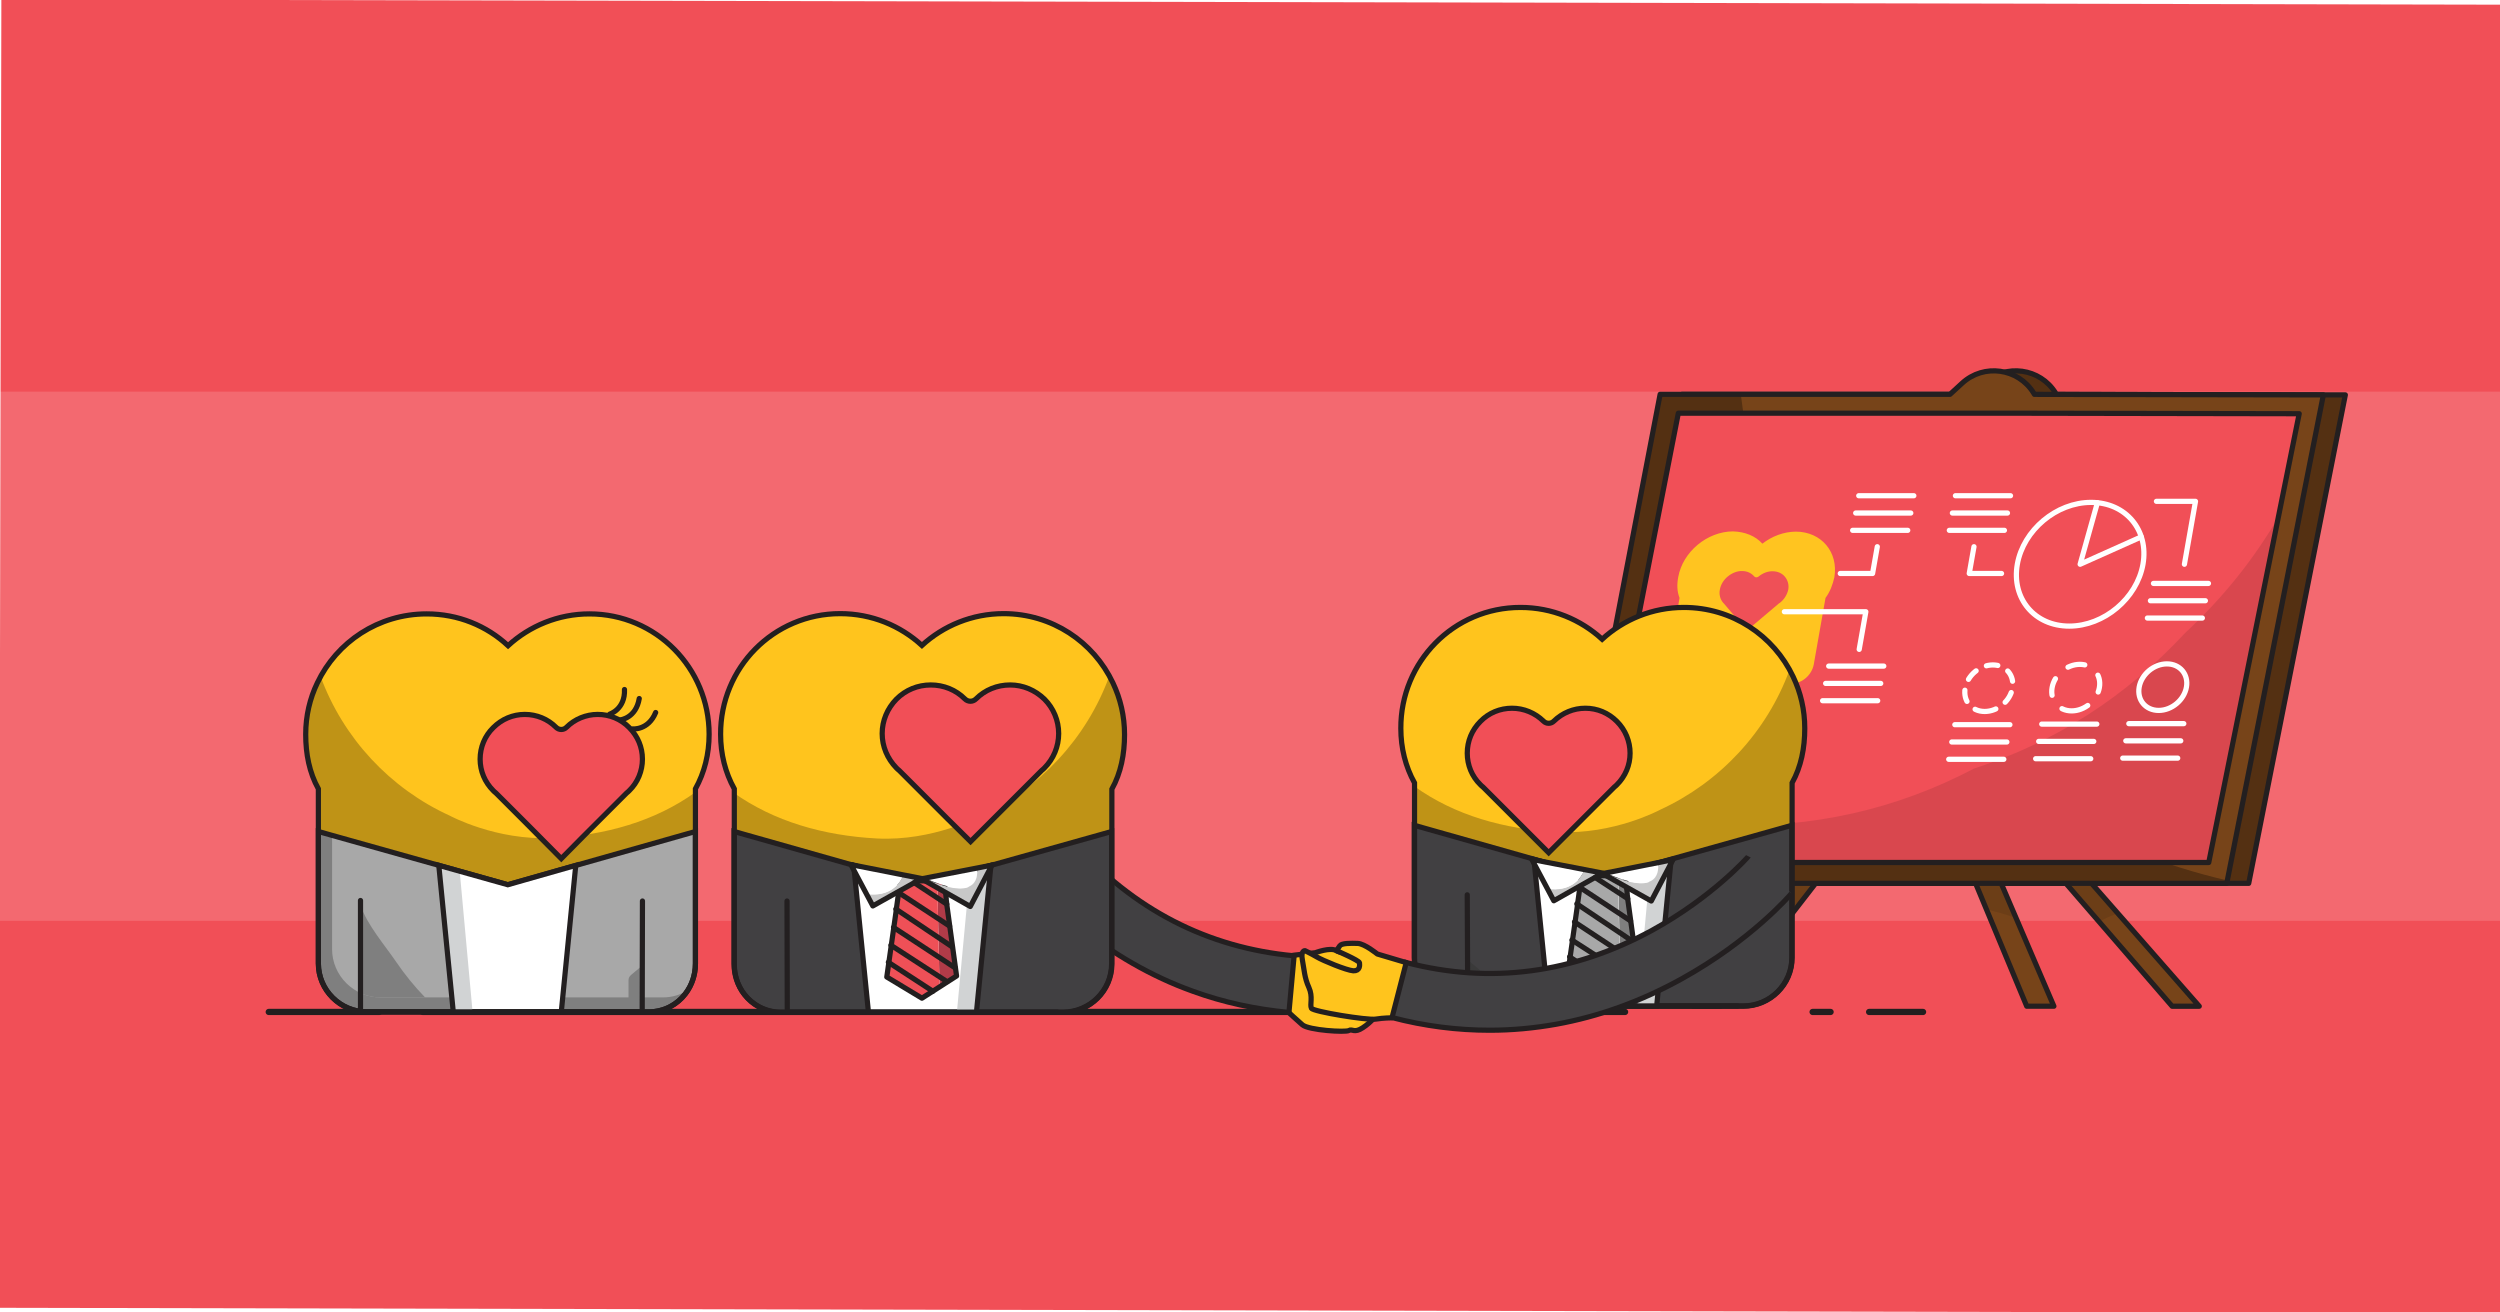 <?xml version="1.0" encoding="UTF-8"?> <svg xmlns="http://www.w3.org/2000/svg" width="1200" height="630" viewBox="0 0 1200 630" fill="none"><rect x="0" y="0" width="1200" height="630" fill="#333333" stroke="none"/><g clip-path="url(#clip0_601_1521)"><rect width="1200" height="630" fill="white"></rect><path d="M1204.65 2.258L0.657 -0.257L-0.655 627.742L1203.34 630.257L1204.65 2.258Z" fill="#F14F57"></path><rect opacity="0.15" y="188" width="1200" height="254" fill="white"></rect><path d="M762.341 423.993L807.404 189.272H946.554L952.384 183.919C962.76 174.385 979.26 176.659 986.685 188.649L987.07 189.29L1125.76 189.547L1079.38 424.011H762.341V423.993Z" fill="#774419"></path><path opacity="0.3" d="M762.341 423.993L807.404 189.272H946.554L952.384 183.919C962.76 174.385 979.26 176.659 986.685 188.649L987.07 189.29L1125.76 189.547L1079.38 424.011H762.341V423.993Z" fill="black"></path><path d="M762.341 423.993L807.404 189.272H946.554L952.384 183.919C962.76 174.385 979.26 176.659 986.685 188.649L987.07 189.29L1125.76 189.547L1079.38 424.011H762.341V423.993Z" stroke="#231F20" stroke-width="2.5" stroke-miterlimit="10" stroke-linecap="round" stroke-linejoin="round"></path><path d="M812.743 482.989H825.76L873.555 421.334H861.308L812.743 482.989Z" fill="#774419"></path><path d="M1001.24 420.932H988.976L1042.62 482.99H1055.64L1001.24 420.932Z" fill="#774419"></path><path d="M947.092 421.133L972.832 482.989H985.867L959.338 421.133H947.092Z" fill="#774419"></path><g opacity="0.3"><path opacity="0.3" d="M852.21 440.016C854.337 440.016 856.537 440.218 858.7 440.511L873.55 421.335H861.303L846.362 440.31C848.25 440.053 850.212 439.943 852.21 440.016Z" fill="black"></path><path opacity="0.3" d="M1015.26 438.935C1015.67 438.715 1016.09 438.531 1016.49 438.348L1001.24 420.932H988.99L1007.69 442.565C1010.02 441.043 1012.55 439.833 1015.26 438.935Z" fill="black"></path><path opacity="0.3" d="M957.608 437.578C961.018 438.311 964.262 439.649 967.636 440.493L959.331 421.133H947.084L953.501 436.569C954.876 436.826 956.233 437.156 957.608 437.578Z" fill="black"></path></g><path d="M812.743 482.989H825.76L873.555 421.334H861.308L812.743 482.989Z" stroke="#231F20" stroke-width="2.5" stroke-miterlimit="10" stroke-linecap="round" stroke-linejoin="round"></path><path d="M1001.24 420.932H988.976L1042.62 482.99H1055.64L1001.24 420.932Z" stroke="#231F20" stroke-width="2.5" stroke-miterlimit="10" stroke-linecap="round" stroke-linejoin="round"></path><path d="M947.092 421.133L972.832 482.989H985.867L959.338 421.133H947.092Z" stroke="#231F20" stroke-width="2.5" stroke-miterlimit="10" stroke-linecap="round" stroke-linejoin="round"></path><path d="M751.801 423.993L796.864 189.272H936.014L941.844 183.919C952.22 174.385 968.72 176.659 976.145 188.649L976.53 189.29L1115.22 189.547L1068.84 424.011H751.801V423.993Z" fill="#774419"></path><path opacity="0.3" d="M981.755 387.803C960.507 371.376 939.24 354.95 917.992 338.541C878.942 299.235 851.937 252.888 836.959 199.502C836.501 196.092 836.042 192.682 835.584 189.272H796.864L751.801 423.993H1068.84L1069.11 422.636C1038.75 415.578 1009.62 403.973 981.755 387.803Z" fill="black"></path><path d="M763.387 414.001L805.591 198.347H935.848H973.78L1103.62 198.585L1060.2 414.001H763.387Z" fill="#F14F57"></path><path opacity="0.1" d="M1048.91 303.763C1020.36 334.49 986.577 356.196 947.508 368.92C909.962 388.646 869.5 397.684 826.106 396.053C806.251 395.998 786.872 394.201 767.952 390.681L763.387 414.019H1060.2L1093.64 248.122C1081.82 268.472 1066.93 287.025 1048.91 303.763Z" fill="black"></path><path d="M763.387 414.001L805.591 198.347H935.848H973.78L1103.62 198.585L1060.2 414.001H763.387Z" stroke="#231F20" stroke-width="2.5" stroke-miterlimit="10" stroke-linecap="round" stroke-linejoin="round"></path><path d="M751.801 423.993L796.864 189.272H936.014L941.844 183.919C952.22 174.385 968.72 176.659 976.145 188.649L976.53 189.29L1115.22 189.547L1068.84 424.011H751.801V423.993Z" stroke="#231F20" stroke-width="2.5" stroke-miterlimit="10" stroke-linecap="round" stroke-linejoin="round"></path><path d="M796.879 347.852H823.33" stroke="white" stroke-width="2.5" stroke-miterlimit="10" stroke-linecap="round" stroke-linejoin="round"></path><path d="M795.416 356.159H821.866" stroke="white" stroke-width="2.5" stroke-miterlimit="10" stroke-linecap="round" stroke-linejoin="round"></path><path d="M793.957 364.466H820.407" stroke="white" stroke-width="2.5" stroke-miterlimit="10" stroke-linecap="round" stroke-linejoin="round"></path><path d="M837.747 347.851H864.141" stroke="white" stroke-width="2.5" stroke-miterlimit="10" stroke-linecap="round" stroke-linejoin="round"></path><path d="M836.283 356.159H862.677" stroke="white" stroke-width="2.5" stroke-miterlimit="10" stroke-linecap="round" stroke-linejoin="round"></path><path d="M834.824 364.467H861.217" stroke="white" stroke-width="2.5" stroke-miterlimit="10" stroke-linecap="round" stroke-linejoin="round"></path><path d="M938.313 347.851H964.764" stroke="white" stroke-width="2.5" stroke-miterlimit="10" stroke-linecap="round" stroke-linejoin="round"></path><path d="M936.85 356.158H963.3" stroke="white" stroke-width="2.5" stroke-miterlimit="10" stroke-linecap="round" stroke-linejoin="round"></path><path d="M935.387 364.465H961.837" stroke="white" stroke-width="2.5" stroke-miterlimit="10" stroke-linecap="round" stroke-linejoin="round"></path><path d="M952.65 341.508C958.916 341.508 964.876 336.507 965.964 330.338C967.052 324.169 962.855 319.168 956.59 319.168C950.324 319.168 944.364 324.169 943.276 330.338C942.188 336.507 946.385 341.508 952.65 341.508Z" stroke="white" stroke-width="2.5" stroke-miterlimit="10" stroke-linecap="round" stroke-linejoin="round" stroke-dasharray="5.53 5.53"></path><path d="M980.033 347.57H1006.48" stroke="white" stroke-width="2.5" stroke-miterlimit="10" stroke-linecap="round" stroke-linejoin="round"></path><path d="M978.569 355.878H1005.02" stroke="white" stroke-width="2.5" stroke-miterlimit="10" stroke-linecap="round" stroke-linejoin="round"></path><path d="M977.11 364.185H1003.56" stroke="white" stroke-width="2.5" stroke-miterlimit="10" stroke-linecap="round" stroke-linejoin="round"></path><path d="M994.382 341.227C1000.65 341.227 1006.61 336.226 1007.7 330.057C1008.78 323.888 1004.59 318.887 998.321 318.887C992.056 318.887 986.095 323.888 985.007 330.057C983.919 336.226 988.116 341.227 994.382 341.227Z" stroke="white" stroke-width="2.5" stroke-miterlimit="10" stroke-linecap="round" stroke-linejoin="round" stroke-dasharray="8.29 8.29"></path><path d="M1021.83 347.346H1048.23" stroke="white" stroke-width="2.5" stroke-miterlimit="10" stroke-linecap="round" stroke-linejoin="round"></path><path d="M1020.38 355.597H1046.77" stroke="white" stroke-width="2.5" stroke-miterlimit="10" stroke-linecap="round" stroke-linejoin="round"></path><path d="M1018.91 363.905H1045.31" stroke="white" stroke-width="2.5" stroke-miterlimit="10" stroke-linecap="round" stroke-linejoin="round"></path><path d="M1036.17 341.003C1042.44 341.003 1048.4 336.002 1049.49 329.833C1050.57 323.664 1046.38 318.663 1040.11 318.663C1033.85 318.663 1027.89 323.664 1026.8 329.833C1025.71 336.002 1029.91 341.003 1036.17 341.003Z" stroke="white" stroke-width="2.5" stroke-miterlimit="10" stroke-linecap="round" stroke-linejoin="round"></path><path d="M860.236 282.74C859.733 285.266 858.262 287.792 855.94 289.644C855.749 289.756 855.539 289.981 855.234 290.093C855.234 290.093 855.234 290.093 855.043 290.205L837.851 304.294L826.096 289.813C826.096 289.813 826.096 289.813 826.012 289.644C825.814 289.476 825.729 289.307 825.635 289.195C824.195 287.343 823.5 284.817 824.022 282.179C824.525 279.653 825.996 277.127 828.318 275.275C830.506 273.535 833.269 272.412 835.938 272.468C838.494 272.524 840.767 273.535 842.416 275.499C843.048 276.117 843.846 276.117 844.686 275.555C846.874 273.815 849.617 272.805 852.116 272.861C854.671 272.917 857.058 273.928 858.593 275.892C860.063 277.576 860.644 280.102 860.236 282.74Z" fill="#EF5057"></path><path d="M862.015 255.18C856.133 255.236 850.503 257.425 845.946 260.961C842.609 257.256 837.606 255.236 831.822 255.067C819.384 255.124 807.733 264.946 805.568 276.902C804.878 280.495 804.958 283.918 806.181 287.006L800.549 318.944C799.651 323.715 802.765 328.037 807.906 327.981L860.17 328.037C865.006 328.093 869.662 323.996 870.61 318.944L876.241 287.006C878.486 283.975 879.717 280.551 880.501 277.071C882.495 265.115 874.375 255.236 862.015 255.18ZM854.535 289.195C854.401 289.307 854.191 289.532 853.953 289.588C853.953 289.588 853.953 289.588 853.819 289.7L838.478 302.666L827.576 289.812C827.576 289.812 827.576 289.812 827.482 289.7C827.284 289.532 827.19 289.419 827.095 289.307C825.729 287.679 825.052 285.378 825.525 283.02C825.93 280.719 827.248 278.418 829.312 276.734C831.253 275.106 833.778 274.04 836.162 274.096C838.499 274.096 840.517 274.938 842.082 276.734C842.667 277.295 843.418 277.239 844.134 276.734C846.074 275.106 848.523 274.152 850.85 274.208C853.187 274.208 855.366 275.106 856.769 276.846C858.136 278.474 858.813 280.775 858.34 283.133C857.82 285.434 856.388 287.735 854.535 289.195Z" fill="#FFC420"></path><path d="M856.496 293.628H895.602L892.415 311.702" stroke="white" stroke-width="2.5" stroke-miterlimit="10" stroke-linecap="round" stroke-linejoin="round"></path><path d="M877.77 319.729H904.22" stroke="white" stroke-width="2.5" stroke-miterlimit="10" stroke-linecap="round" stroke-linejoin="round"></path><path d="M876.306 328.036H902.756" stroke="white" stroke-width="2.5" stroke-miterlimit="10" stroke-linecap="round" stroke-linejoin="round"></path><path d="M874.846 336.344H901.297" stroke="white" stroke-width="2.5" stroke-miterlimit="10" stroke-linecap="round" stroke-linejoin="round"></path><path d="M892.192 237.948H918.643" stroke="white" stroke-width="2.5" stroke-miterlimit="10" stroke-linecap="round" stroke-linejoin="round"></path><path d="M890.729 246.255H917.18" stroke="white" stroke-width="2.5" stroke-miterlimit="10" stroke-linecap="round" stroke-linejoin="round"></path><path d="M889.27 254.563H915.72" stroke="white" stroke-width="2.5" stroke-miterlimit="10" stroke-linecap="round" stroke-linejoin="round"></path><path d="M1033.66 280.046H1060.06" stroke="white" stroke-width="2.5" stroke-miterlimit="10" stroke-linecap="round" stroke-linejoin="round"></path><path d="M1032.2 288.353H1058.59" stroke="white" stroke-width="2.5" stroke-miterlimit="10" stroke-linecap="round" stroke-linejoin="round"></path><path d="M1030.74 296.66H1057.13" stroke="white" stroke-width="2.5" stroke-miterlimit="10" stroke-linecap="round" stroke-linejoin="round"></path><path d="M883.329 275.274H898.834L901.101 262.42" stroke="white" stroke-width="2.5" stroke-miterlimit="10" stroke-linecap="round" stroke-linejoin="round"></path><path d="M965.051 237.948H938.6" stroke="white" stroke-width="2.5" stroke-miterlimit="10" stroke-linecap="round" stroke-linejoin="round"></path><path d="M963.587 246.255H937.136" stroke="white" stroke-width="2.5" stroke-miterlimit="10" stroke-linecap="round" stroke-linejoin="round"></path><path d="M962.124 254.563H935.673" stroke="white" stroke-width="2.5" stroke-miterlimit="10" stroke-linecap="round" stroke-linejoin="round"></path><path d="M960.744 275.274H945.239L947.505 262.42" stroke="white" stroke-width="2.5" stroke-miterlimit="10" stroke-linecap="round" stroke-linejoin="round"></path><path d="M993.236 300.533C1009.89 300.533 1025.74 287.239 1028.63 270.84C1031.52 254.441 1020.36 241.147 1003.71 241.147C987.052 241.147 971.207 254.441 968.315 270.84C965.424 287.239 976.581 300.533 993.236 300.533Z" stroke="white" stroke-width="2.5" stroke-miterlimit="10" stroke-linecap="round" stroke-linejoin="round"></path><path d="M1006.75 241.315L998.464 270.84L1027.8 257.705" stroke="white" stroke-width="2.5" stroke-miterlimit="10" stroke-linecap="round" stroke-linejoin="round"></path><path d="M1035.09 240.642H1053.84L1048.52 270.84" stroke="white" stroke-width="2.5" stroke-miterlimit="10" stroke-linecap="round" stroke-linejoin="round"></path><path d="M878.682 485.737H870.051" stroke="#221F1F" stroke-width="3" stroke-linecap="round" stroke-linejoin="round"></path><path d="M182.021 485.737H129" stroke="#221F1F" stroke-width="3" stroke-linecap="round" stroke-linejoin="round"></path><path d="M923.071 485.737H897.177" stroke="#221F1F" stroke-width="3" stroke-linecap="round" stroke-linejoin="round"></path><path d="M780.04 485.737H731.951" stroke="#221F1F" stroke-width="3" stroke-linecap="round" stroke-linejoin="round"></path><path d="M717.155 485.737H202.982" stroke="#221F1F" stroke-width="3" stroke-linecap="round" stroke-linejoin="round"></path><path d="M620.688 458.543L631.357 457.303C631.357 457.303 638.551 454.574 641.405 456.31C644.258 458.047 654.057 458.171 654.182 459.66C654.182 461.148 653.189 468.219 653.189 468.219C653.189 468.219 640.412 469.584 639.668 470.452C638.924 471.32 637.187 473.677 640.164 475.29C643.141 476.902 655.174 478.887 658.399 478.887C661.5 479.011 664.974 479.383 664.974 479.383C664.974 479.383 666.834 480.376 663.733 483.849C660.632 487.322 658.399 490.548 654.182 493.277C649.964 496.13 649.096 493.649 647.483 494.641C645.87 495.634 628.131 494.517 625.154 491.912C622.177 489.307 618.828 486.206 618.828 486.206" fill="#FFC41D"></path><path d="M620.688 458.543L631.357 457.303C631.357 457.303 638.551 454.574 641.405 456.31C644.258 458.047 654.057 458.171 654.182 459.66C654.182 461.148 653.189 468.219 653.189 468.219C653.189 468.219 640.412 469.584 639.668 470.452C638.924 471.32 637.187 473.677 640.164 475.29C643.141 476.902 655.174 478.887 658.399 478.887C661.5 479.011 664.974 479.383 664.974 479.383C664.974 479.383 666.834 480.376 663.733 483.849C660.632 487.322 658.399 490.548 654.182 493.277C649.964 496.13 649.096 493.649 647.483 494.641C645.87 495.634 628.131 494.517 625.154 491.912C622.177 489.307 618.828 486.206 618.828 486.206" stroke="#231F20" stroke-width="2.5" stroke-miterlimit="10" stroke-linecap="round" stroke-linejoin="round"></path><path d="M674.884 462.017L661.115 457.923C661.115 457.923 655.037 452.962 651.687 452.837C648.338 452.713 643.996 452.713 643.128 453.954C642.26 455.194 641.515 456.311 641.515 456.311C641.515 456.311 652.432 461.025 652.556 462.141C652.68 463.258 652.928 466.111 649.578 465.987C646.229 465.739 634.941 461.025 632.212 459.412C629.483 457.799 626.381 456.311 626.381 456.311C626.381 456.311 624.273 456.187 625.141 460.777C626.009 465.366 626.133 469.336 628.242 473.926C630.351 478.516 628.614 482.237 629.483 483.974C630.351 485.586 656.277 489.804 660.247 489.184C664.216 488.563 668.062 488.563 668.062 488.563" fill="#FFC41D"></path><path d="M674.884 462.017L661.115 457.923C661.115 457.923 655.037 452.962 651.687 452.837C648.338 452.713 643.996 452.713 643.128 453.954C642.26 455.194 641.515 456.311 641.515 456.311C641.515 456.311 652.432 461.025 652.556 462.141C652.68 463.258 652.928 466.111 649.578 465.987C646.229 465.739 634.941 461.025 632.212 459.412C629.483 457.799 626.381 456.311 626.381 456.311C626.381 456.311 624.273 456.187 625.141 460.777C626.009 465.366 626.133 469.336 628.242 473.926C630.351 478.516 628.614 482.237 629.483 483.974C630.351 485.586 656.277 489.804 660.247 489.184C664.216 488.563 668.062 488.563 668.062 488.563" stroke="#231F20" stroke-width="2.5" stroke-miterlimit="10" stroke-linecap="round" stroke-linejoin="round"></path><path d="M572.423 475.912C562.375 472.315 552.823 467.849 543.52 462.515C525.285 452.095 508.662 438.326 494.024 421.579C469.215 393.296 458.671 366.254 458.174 365.137L470.951 360.299L483.728 355.337C483.852 355.585 493.28 379.651 515.237 404.336C544.016 436.713 579.618 455.072 621.174 458.918L618.693 486.084C602.567 484.472 587.185 481.122 572.423 475.912Z" fill="#414042"></path><path d="M483.728 355.214C483.852 355.462 493.28 379.527 515.237 404.213C544.016 436.59 579.618 454.949 621.174 458.794L618.693 485.961C602.691 484.472 587.185 481.123 572.547 475.789C562.499 472.192 552.947 467.726 543.644 462.392C525.409 451.972 508.786 438.202 494.148 421.456C469.339 393.173 458.795 366.13 458.298 365.014" stroke="#231F20" stroke-width="2.5" stroke-miterlimit="10"></path><path d="M403.325 294.547C418.458 294.547 432.228 300.378 442.524 309.805C452.82 300.378 466.589 294.547 481.723 294.547C503.556 294.547 522.783 306.704 532.583 324.567C533.203 325.559 533.699 326.676 534.196 327.668C537.793 335.235 539.778 343.546 539.778 352.478C539.778 361.906 538.041 370.837 533.699 378.652V462.633C533.699 475.41 523.155 485.83 510.378 485.83H374.793C362.016 485.83 352.465 475.41 352.465 462.633V378.652C348.123 370.837 345.89 361.906 345.89 352.478C345.766 320.473 371.32 294.547 403.325 294.547Z" fill="#BF9316"></path><path d="M345.395 352.479C345.395 361.906 347.628 370.838 351.969 378.777V380.39C371.445 394.283 395.262 401.106 420.94 402.47C447.983 403.835 470.188 391.802 470.188 391.802C498.967 378.653 521.544 354.464 532.46 324.568C522.536 306.581 503.433 294.424 481.476 294.424C466.342 294.424 452.573 300.254 442.277 309.682C431.981 300.13 418.211 294.424 403.077 294.424C370.949 294.424 345.395 320.35 345.395 352.479Z" fill="#FFC41D"></path><path d="M352.341 399.12V462.633C352.341 467.347 353.582 471.689 355.939 475.286C356.311 475.906 356.807 476.527 357.179 477.147C361.273 482.357 367.475 485.83 374.67 485.83H510.255C523.032 485.83 533.576 475.41 533.576 462.633V399.12L527.001 400.981L442.524 424.674L352.341 399.12Z" fill="#414042"></path><path d="M352.344 399.12V462.633C352.344 467.347 353.585 471.689 355.942 475.286C359.415 477.643 363.633 478.884 368.099 478.884H503.684C516.461 478.884 527.005 468.464 527.005 455.687V400.981L442.528 424.674L352.344 399.12Z" fill="#414042"></path><path d="M352.341 399.12V462.633C352.341 468.091 354.078 473.177 357.179 477.147C361.273 482.357 367.475 485.83 374.67 485.83H510.255C523.032 485.83 533.576 475.41 533.576 462.633V399.12L527.001 400.981L442.524 424.674L352.341 399.12Z" stroke="#231F20" stroke-width="2.5" stroke-miterlimit="10"></path><path d="M409.779 415.372L416.85 485.832H468.702L475.649 415.372L442.528 424.676L409.779 415.372Z" fill="white"></path><path d="M377.766 432.493L377.891 485.834H507.521" stroke="#231F20" stroke-width="2.5" stroke-miterlimit="10" stroke-linecap="round" stroke-linejoin="round"></path><path d="M403.325 294.547C418.458 294.547 432.228 300.378 442.524 309.805C452.82 300.378 466.589 294.547 481.723 294.547C504.92 294.547 524.892 308.069 534.196 327.792C537.793 335.359 539.778 343.67 539.778 352.602C539.778 362.03 538.041 370.961 533.699 378.776V462.757C533.699 475.534 523.155 485.954 510.378 485.954H374.793C362.016 485.954 352.465 475.534 352.465 462.757V378.652C348.123 370.837 345.89 361.906 345.89 352.478C345.766 320.473 371.32 294.547 403.325 294.547Z" stroke="#231F20" stroke-width="2.5" stroke-miterlimit="10"></path><path d="M465.601 418.474L459.399 484.84L468.702 485.832L475.649 415.372L465.601 418.474Z" fill="#D1D3D4"></path><path d="M409.779 415.372L416.85 485.832H468.702L475.649 415.372L442.528 424.676L409.779 415.372Z" stroke="#231F20" stroke-width="2.5" stroke-miterlimit="10"></path><path d="M465.867 403.955L482.365 387.457L499.732 370.09C499.856 369.966 499.856 369.966 499.98 369.842C500.476 369.47 500.973 368.974 501.345 368.602C505.687 364.26 508.167 358.306 508.167 352.103C508.167 345.901 505.687 339.946 501.345 335.605C496.879 331.263 491.049 328.782 484.846 328.782C478.644 328.782 472.814 331.139 468.472 335.481C466.983 336.969 464.626 336.969 463.138 335.481C458.796 331.139 452.966 328.782 446.763 328.782C440.561 328.782 434.731 331.139 430.265 335.605C425.923 340.071 423.442 345.901 423.442 352.103C423.442 358.306 425.923 364.136 430.265 368.602C430.637 368.974 431.133 369.47 431.63 369.842C431.754 369.966 431.754 369.966 431.878 370.09L454.703 392.915L465.867 403.955Z" fill="#F14F57"></path><path d="M465.867 403.955L482.365 387.457L499.732 370.09C499.856 369.966 499.856 369.966 499.98 369.842C500.476 369.47 500.973 368.974 501.345 368.602C505.687 364.26 508.167 358.306 508.167 352.103C508.167 345.901 505.687 339.946 501.345 335.605C496.879 331.263 491.049 328.782 484.846 328.782C478.644 328.782 472.814 331.139 468.472 335.481C466.983 336.969 464.626 336.969 463.138 335.481C458.796 331.139 452.966 328.782 446.763 328.782C440.561 328.782 434.731 331.139 430.265 335.605C425.923 340.071 423.442 345.901 423.442 352.103C423.442 358.306 425.923 364.136 430.265 368.602C430.637 368.974 431.133 369.47 431.63 369.842C431.754 369.966 431.754 369.966 431.878 370.09L454.703 392.915L465.867 403.955Z" stroke="#231F20" stroke-width="2.5" stroke-miterlimit="10"></path><path d="M449.609 422.813C449.609 423.185 449.609 423.557 449.733 423.805V423.93C449.733 424.55 449.857 425.17 449.857 425.79C449.857 425.79 449.857 425.79 449.857 425.914C449.981 426.907 449.981 427.899 450.105 428.891C450.105 429.016 450.105 429.016 450.105 429.14V429.264C450.105 429.512 450.105 429.76 450.105 430.132C450.105 430.256 450.105 430.38 450.105 430.628C450.105 430.752 450.105 430.752 450.105 430.876C450.105 431 450.105 431 450.105 431.124C450.105 431.372 450.105 431.496 450.105 431.745C450.105 431.993 450.105 432.365 450.105 432.613C450.105 432.985 450.105 433.357 450.105 433.729C450.105 435.218 450.973 472.06 450.973 473.673L458.912 467.967L454.695 436.831L454.447 435.094L454.323 433.977L454.074 431.869V431.621V431.497L453.95 430.256V430.132L453.702 428.395V428.147L453.33 425.17L453.082 423.557L452.958 423.061V422.937H449.609V422.813Z" fill="#B13B48"></path><path d="M429.023 444.528L429.767 438.325L430.015 436.341L430.635 431.875L431.007 429.022L431.131 428.029L431.504 425.548L431.752 423.44V423.067H446.886H449.615C449.615 423.44 449.615 423.812 449.739 424.06V424.184C449.739 424.804 449.863 425.424 449.863 426.045C449.863 426.045 449.863 426.045 449.863 426.169C449.987 427.161 449.987 428.153 450.111 429.146C450.111 429.27 450.111 429.27 450.111 429.394V429.518C450.111 429.766 450.111 430.014 450.111 430.386C450.111 430.51 450.111 430.634 450.111 430.882C450.111 431.007 450.111 431.006 450.111 431.131C450.111 431.255 450.111 431.255 450.111 431.379C450.111 431.627 450.111 431.751 450.111 431.999C450.111 432.247 450.111 432.619 450.111 432.867C450.111 433.239 450.111 433.612 450.111 433.984C450.111 435.472 450.979 472.315 450.979 473.927L442.42 479.385L425.301 469.213" fill="#EF5057"></path><path d="M442.528 479.131L459.151 468.463L454.809 436.707L454.561 434.97L454.437 433.853L454.189 431.745V431.497V431.372L454.065 430.132V430.008L453.817 428.271V428.023L453.445 425.046L453.196 423.433L453.072 422.937V422.813H447.118H431.984V423.185V423.309L431.736 425.542L431.364 428.023V428.395L431.24 429.016L430.868 431.869L430.248 436.334L429.999 438.319L425.658 468.959L442.528 479.131Z" stroke="#221F1F" stroke-width="2.5" stroke-miterlimit="10" stroke-linecap="round" stroke-linejoin="round"></path><path d="M415.745 429.144L418.846 434.974L442.292 421.825L433.608 420.213C431.747 424.306 427.158 430.757 415.745 429.144Z" fill="#C8C8C8"></path><path d="M408.429 415.003L411.406 420.585L415.872 429.02C427.284 430.633 431.998 424.183 433.735 419.965L424.803 418.228L408.429 415.003Z" fill="white"></path><path d="M408.418 415.003L418.962 434.851L442.407 421.702L408.418 415.003Z" stroke="#221F1F" stroke-width="2.5" stroke-miterlimit="10" stroke-linecap="round" stroke-linejoin="round"></path><path d="M442.29 421.825L465.736 434.974L476.28 415.126L468.961 416.615C469.705 422.942 467.472 432.369 443.531 421.577L442.29 421.825Z" fill="#C8C8C8"></path><path d="M443.529 421.327C467.594 432.12 469.703 422.816 468.959 416.365L443.529 421.327Z" fill="white"></path><path d="M442.291 421.832L465.736 435.105L476.156 415.257L442.291 421.832Z" stroke="#221F1F" stroke-width="2.5" stroke-miterlimit="10" stroke-linecap="round" stroke-linejoin="round"></path><path d="M455.811 444.526L431.25 428.4H431.126" stroke="#231F20" stroke-width="2.5" stroke-miterlimit="10" stroke-linecap="round" stroke-linejoin="round"></path><path d="M457.181 454.576L430.015 436.341" stroke="#221F1F" stroke-width="2.5" stroke-miterlimit="10" stroke-linecap="round" stroke-linejoin="round"></path><path d="M458.535 464.62L428.888 445.144" stroke="#221F1F" stroke-width="2.5" stroke-miterlimit="10" stroke-linecap="round" stroke-linejoin="round"></path><path d="M454.565 471.199L427.646 453.708" stroke="#221F1F" stroke-width="2.5" stroke-miterlimit="10" stroke-linecap="round" stroke-linejoin="round"></path><path d="M447.747 475.789L426.411 461.896" stroke="#221F1F" stroke-width="2.5" stroke-miterlimit="10" stroke-linecap="round" stroke-linejoin="round"></path><path d="M454.449 433.987L438.819 423.691" stroke="#221F1F" stroke-width="2.5" stroke-miterlimit="10" stroke-linecap="round" stroke-linejoin="round"></path><path d="M729.833 291.57C744.967 291.57 758.736 297.4 769.032 306.828C779.328 297.4 793.098 291.57 808.232 291.57C830.064 291.57 849.292 303.726 859.092 321.589C859.712 322.582 860.208 323.698 860.704 324.691C864.302 332.257 866.286 340.569 866.286 349.5C866.286 358.928 864.55 367.859 860.208 375.674V459.655C860.208 472.432 849.664 482.852 836.887 482.852H701.302C688.525 482.852 678.973 472.432 678.973 459.655V375.674C674.632 367.859 672.399 358.928 672.399 349.5C672.275 317.62 697.829 291.57 729.833 291.57Z" fill="#BF9316"></path><path d="M672.276 349.624C672.276 359.052 674.509 367.983 678.85 375.799V377.411C698.202 391.305 722.019 398.127 747.697 399.368C774.616 400.732 796.82 388.7 796.82 388.7C825.476 375.55 848.052 351.361 858.969 321.589C849.045 303.726 829.941 291.57 808.109 291.57C792.975 291.57 779.206 297.4 768.91 306.828C758.614 297.4 744.844 291.57 729.71 291.57C697.83 291.57 672.276 317.62 672.276 349.624Z" fill="#FFC41D"></path><path d="M678.849 396.143V459.656C678.849 464.37 680.09 468.711 682.447 472.309C682.819 472.929 683.315 473.549 683.687 474.169C687.781 479.379 693.983 482.853 701.178 482.853H836.763C849.54 482.853 860.084 472.433 860.084 459.656V396.143L853.51 398.004L769.033 421.697L678.849 396.143Z" fill="#414042"></path><path d="M678.853 396.143V459.656C678.853 464.37 680.093 468.711 682.45 472.309C685.923 474.666 690.141 475.906 694.607 475.906H830.192C842.969 475.906 853.513 465.486 853.513 452.709V397.88L769.036 421.573L678.853 396.143Z" fill="#414042"></path><path d="M710.981 482.853V467.595C710.981 466.603 710.485 465.735 709.74 465.114L704.406 460.649V482.853H710.981Z" fill="#3A3A3A"></path><path d="M678.849 396.143V459.656C678.849 465.114 680.586 470.2 683.687 474.169C687.781 479.379 693.983 482.853 701.178 482.853H836.763C849.54 482.853 860.084 472.433 860.084 459.656V396.143L853.51 398.004L769.033 421.697L678.849 396.143Z" stroke="#231F20" stroke-width="2.5" stroke-miterlimit="10"></path><path d="M736.287 412.518L743.358 482.853H795.211L802.157 412.518L769.036 421.821L736.287 412.518Z" fill="white"></path><path d="M704.275 429.516L704.523 482.856H834.03" stroke="#231F20" stroke-width="2.5" stroke-miterlimit="10" stroke-linecap="round" stroke-linejoin="round"></path><path d="M729.833 291.57C744.967 291.57 758.736 297.4 769.032 306.828C779.328 297.4 793.098 291.57 808.232 291.57C831.429 291.57 851.401 305.091 860.704 324.815C864.302 332.382 866.286 340.693 866.286 349.624C866.286 359.052 864.55 367.983 860.208 375.799V459.779C860.208 472.556 849.664 482.976 836.887 482.976H701.302C688.525 482.976 678.973 472.556 678.973 459.779V375.799C674.632 367.983 672.399 359.052 672.399 349.624C672.275 317.62 697.829 291.57 729.833 291.57Z" stroke="#231F20" stroke-width="2.5" stroke-miterlimit="10"></path><path d="M792.233 415.495L786.031 481.985L795.211 482.853L802.157 412.518L792.233 415.495Z" fill="#D1D3D4"></path><path d="M736.287 412.518L743.358 482.853H795.211L802.157 412.518L769.036 421.821L736.287 412.518Z" stroke="#231F20" stroke-width="2.5" stroke-miterlimit="10"></path><path d="M776.479 420.335C776.479 420.708 776.479 421.08 776.603 421.328V421.452C776.603 422.072 776.727 422.692 776.727 423.313C776.727 423.313 776.727 423.313 776.727 423.437C776.851 424.429 776.851 425.421 776.976 426.414C776.976 426.538 776.976 426.538 776.976 426.662V426.786C776.976 427.034 776.976 427.282 776.976 427.654C776.976 427.778 776.976 427.902 776.976 428.15C776.976 428.275 776.976 428.275 776.976 428.399C776.976 428.523 776.976 428.523 776.976 428.647C776.976 428.895 776.976 429.019 776.976 429.267C776.976 429.515 776.976 429.887 776.976 430.135C776.976 430.507 776.976 430.88 776.976 431.252C776.976 432.74 777.844 469.583 777.844 471.195L785.783 465.489L781.565 434.353L781.317 432.616L781.193 431.5L780.945 429.391V429.143V429.019L780.821 427.778V427.654L780.573 425.918V425.67L780.201 422.692L779.953 421.08L779.829 420.584V420.46H776.479V420.335Z" fill="#7F7F7F"></path><path d="M755.886 442.042L756.631 435.839L756.879 433.855L757.499 429.389L757.871 426.536L757.995 425.543L758.367 423.062L758.615 420.954V420.581H773.625H776.354C776.354 420.954 776.354 421.326 776.478 421.574V421.698C776.478 422.318 776.602 422.938 776.602 423.559C776.602 423.559 776.602 423.559 776.602 423.683C776.726 424.675 776.726 425.667 776.85 426.66C776.85 426.784 776.85 426.784 776.85 426.908V427.032C776.85 427.28 776.85 427.528 776.85 427.9C776.85 428.024 776.85 428.148 776.85 428.396C776.85 428.521 776.85 428.521 776.85 428.645C776.85 428.769 776.85 428.769 776.85 428.893C776.85 429.141 776.85 429.265 776.85 429.513C776.85 429.761 776.85 430.133 776.85 430.381C776.85 430.753 776.85 431.126 776.85 431.498C776.85 432.986 777.719 469.829 777.719 471.441L769.159 476.899L752.041 466.727" fill="#A8A8A8"></path><path d="M769.399 476.653L786.021 465.985L781.68 434.229L781.432 432.492L781.308 431.376L781.06 429.267V429.019V428.895L780.935 427.654V427.53L780.687 425.794V425.545L780.315 422.568L780.067 420.956L779.943 420.46V420.335H773.989H758.979V420.708V420.832L758.731 423.064L758.359 425.545V425.918L758.235 426.538L757.863 429.391L757.242 433.857L756.994 435.842L752.652 466.481L769.399 476.653Z" stroke="#221F1F" stroke-width="2.5" stroke-miterlimit="10" stroke-linecap="round" stroke-linejoin="round"></path><path d="M742.616 426.658L745.717 432.489L769.162 419.339L760.478 417.727C758.742 421.82 754.028 428.271 742.616 426.658Z" fill="#C8C8C8"></path><path d="M735.3 412.518L738.277 418.1L742.742 426.535C754.155 428.148 758.869 421.697 760.605 417.48L751.674 415.743L735.3 412.518Z" fill="white"></path><path d="M735.288 412.518L745.832 432.365L769.277 419.092L735.288 412.518Z" stroke="#221F1F" stroke-width="2.5" stroke-miterlimit="10" stroke-linecap="round" stroke-linejoin="round"></path><path d="M769.161 419.339L792.606 432.488L803.15 412.64L795.831 414.129C796.576 420.455 794.343 429.883 770.401 419.091L769.161 419.339Z" fill="#C8C8C8"></path><path d="M770.399 418.849C794.465 429.641 796.573 420.338 795.829 413.887L770.399 418.849Z" fill="white"></path><path d="M769.162 419.339L792.607 432.488L803.027 412.641L769.162 419.339Z" stroke="#221F1F" stroke-width="2.5" stroke-miterlimit="10" stroke-linecap="round" stroke-linejoin="round"></path><path d="M782.682 442.041L758.12 425.791" stroke="#231F20" stroke-width="2.5" stroke-miterlimit="10" stroke-linecap="round" stroke-linejoin="round"></path><path d="M784.044 452.091L756.877 433.856" stroke="#221F1F" stroke-width="2.5" stroke-miterlimit="10" stroke-linecap="round" stroke-linejoin="round"></path><path d="M785.406 462.135L755.758 442.535" stroke="#221F1F" stroke-width="2.5" stroke-miterlimit="10" stroke-linecap="round" stroke-linejoin="round"></path><path d="M781.435 468.589L754.517 451.223" stroke="#221F1F" stroke-width="2.5" stroke-miterlimit="10" stroke-linecap="round" stroke-linejoin="round"></path><path d="M774.618 473.304L753.405 459.287" stroke="#221F1F" stroke-width="2.5" stroke-miterlimit="10" stroke-linecap="round" stroke-linejoin="round"></path><path d="M781.32 431.369L765.69 421.197" stroke="#221F1F" stroke-width="2.5" stroke-miterlimit="10" stroke-linecap="round" stroke-linejoin="round"></path><path d="M743.361 409.298L758.618 394.04L774.621 378.038C774.745 377.914 774.745 377.914 774.869 377.79C775.365 377.417 775.737 377.045 776.109 376.673C780.203 372.58 782.436 367.246 782.436 361.539C782.436 355.833 780.203 350.375 776.109 346.281C772.016 342.188 766.682 339.955 760.975 339.955C755.269 339.955 749.935 342.188 745.841 346.157C744.477 347.522 742.244 347.522 740.88 346.157C736.786 342.188 731.452 339.955 725.746 339.955C720.039 339.955 714.581 342.188 710.612 346.281C706.518 350.375 704.285 355.709 704.285 361.539C704.285 367.246 706.518 372.704 710.612 376.673C710.984 377.045 711.356 377.417 711.852 377.79C711.976 377.914 711.976 377.914 712.1 378.038L733.065 399.002L743.361 409.298Z" fill="#F14F57"></path><path d="M743.361 409.298L758.618 394.04L774.621 378.038C774.745 377.914 774.745 377.914 774.869 377.79C775.365 377.417 775.737 377.045 776.109 376.673C780.203 372.58 782.436 367.246 782.436 361.539C782.436 355.833 780.203 350.375 776.109 346.281C772.016 342.188 766.682 339.955 760.975 339.955C755.269 339.955 749.935 342.188 745.841 346.157C744.477 347.522 742.244 347.522 740.88 346.157C736.786 342.188 731.452 339.955 725.746 339.955C720.039 339.955 714.581 342.188 710.612 346.281C706.518 350.375 704.285 355.709 704.285 361.539C704.285 367.246 706.518 372.704 710.612 376.673C710.984 377.045 711.356 377.417 711.852 377.79C711.976 377.914 711.976 377.914 712.1 378.038L733.065 399.002L743.361 409.298Z" stroke="#231F20" stroke-width="2.5" stroke-miterlimit="10"></path><path d="M714.948 494.511C725.616 494.511 736.161 493.518 746.705 491.657C767.421 487.936 787.641 480.617 807.116 469.825C840.113 451.59 859.093 429.757 859.837 428.765L849.541 419.833L839.245 410.902C839.121 411.15 822.002 430.502 793.099 446.38C755.14 467.096 715.32 472.43 675.005 461.886L668.182 488.308C683.688 492.526 699.442 494.511 714.948 494.511Z" fill="#414042"></path><path d="M839.238 411.024C839.114 411.273 821.995 430.624 793.092 446.502C755.133 467.218 715.313 472.552 674.998 462.008L668.175 488.431C683.805 492.524 699.435 494.509 715.065 494.509C725.733 494.509 736.278 493.517 746.822 491.656C767.538 487.934 787.758 480.616 807.233 469.823C840.23 451.588 859.21 429.756 859.954 428.763" stroke="#231F20" stroke-width="2.5" stroke-miterlimit="10"></path><path d="M340.379 352.477C340.379 361.905 338.146 370.836 333.804 378.651V462.508C333.804 475.285 324.129 485.705 311.476 485.705H176.139C163.362 485.705 152.818 475.285 152.818 462.508V378.651C148.476 370.836 146.739 361.905 146.739 352.477C146.739 343.67 148.724 335.235 152.321 327.792C152.818 326.675 153.314 325.683 153.934 324.69C163.858 306.827 182.961 294.671 204.794 294.671C219.928 294.671 233.573 300.377 243.869 309.929C254.165 300.501 267.935 294.671 282.944 294.671C314.825 294.671 340.379 320.597 340.379 352.477Z" fill="#BF9316"></path><path d="M340.38 352.478C340.38 361.906 338.147 370.837 333.805 378.652V380.265C314.454 394.158 290.637 400.981 265.083 402.221C238.164 403.586 215.959 391.553 215.959 391.553C187.304 378.528 164.727 354.339 153.811 324.567C163.735 306.704 182.838 294.547 204.671 294.547C219.805 294.547 233.45 300.254 243.746 309.805C254.042 300.378 267.812 294.547 282.821 294.547C314.826 294.671 340.38 320.598 340.38 352.478Z" fill="#FFC41D"></path><path d="M333.808 399.121V462.509C333.808 467.223 332.568 471.565 330.211 475.162C329.839 475.783 329.343 476.403 328.971 477.023C325.001 482.233 318.674 485.706 311.48 485.706H176.143C163.366 485.706 152.822 475.286 152.822 462.509V399.121L159.396 400.981L243.749 424.675L333.808 399.121Z" fill="#7F7F7F"></path><path d="M333.808 399.121V462.509C333.808 467.223 332.568 471.565 330.211 475.162C326.738 477.519 322.644 478.76 318.054 478.76H182.717C169.94 478.76 159.396 468.34 159.396 455.563V400.981L243.749 424.675L333.808 399.121Z" fill="#A8A8A8"></path><path d="M172.79 455.689C172.914 449.487 172.417 440.928 173.162 434.725C176.015 443.657 185.07 454.201 190.032 461.52C194.25 467.722 198.964 473.552 204.05 478.762H182.589C178.868 478.762 175.395 477.894 172.293 476.281C172.417 469.583 172.666 462.636 172.79 455.689Z" fill="#7F7F7F"></path><path d="M301.679 485.708V470.451C301.679 469.458 302.176 468.59 302.92 467.97L308.254 463.504V485.708H301.679Z" fill="#7F7F7F"></path><path d="M333.808 399.121V462.509C333.808 467.968 332.072 473.053 328.971 477.023C325.001 482.233 318.674 485.706 311.48 485.706H176.143C163.366 485.706 152.822 475.286 152.822 462.509V399.121L159.396 400.981L243.749 424.675L333.808 399.121Z" stroke="#231F20" stroke-width="2.5" stroke-miterlimit="10"></path><path d="M276.366 415.373L269.42 485.708H217.567L210.621 415.373L243.742 424.676L276.366 415.373Z" fill="white"></path><path d="M308.377 432.488L308.253 485.705H173.04V432.24" stroke="#231F20" stroke-width="2.5" stroke-miterlimit="10" stroke-linecap="round" stroke-linejoin="round"></path><path d="M340.379 352.477C340.379 361.905 338.146 370.836 333.804 378.651V462.508C333.804 475.285 324.129 485.705 311.476 485.705H176.139C163.362 485.705 152.818 475.285 152.818 462.508V378.651C148.476 370.836 146.739 361.905 146.739 352.477C146.739 343.67 148.724 335.235 152.321 327.792C161.625 308.192 181.597 294.671 204.794 294.671C219.928 294.671 233.573 300.377 243.869 309.929C254.165 300.501 267.935 294.671 282.944 294.671C314.825 294.671 340.379 320.597 340.379 352.477Z" stroke="#231F20" stroke-width="2.5" stroke-miterlimit="10"></path><path d="M220.671 418.35L226.75 484.716L217.57 485.708L210.623 415.373L220.671 418.35Z" fill="#D1D3D4"></path><path d="M276.366 415.373L269.42 485.708H217.567L210.621 415.373L243.742 424.676L276.366 415.373Z" stroke="#231F20" stroke-width="2.5" stroke-miterlimit="10"></path><path d="M269.411 412.144L254.277 396.886L238.274 380.884C238.15 380.76 238.15 380.76 238.026 380.636C237.53 380.264 237.158 379.891 236.786 379.519C232.692 375.426 230.459 370.092 230.459 364.385C230.459 358.679 232.692 353.221 236.786 349.251C240.879 345.158 246.214 342.925 251.92 342.925C257.626 342.925 262.96 345.158 266.93 349.127C268.294 350.492 270.527 350.492 271.892 349.127C275.861 345.158 281.319 342.925 286.901 342.925C292.608 342.925 298.066 345.158 302.035 349.251C306.129 353.345 308.362 358.679 308.362 364.385C308.362 370.092 306.129 375.55 302.035 379.519C301.663 379.891 301.291 380.264 300.795 380.636C300.671 380.76 300.671 380.76 300.547 380.884L279.583 401.848L269.411 412.144Z" fill="#F14F57"></path><path d="M269.411 412.144L254.277 396.886L238.274 380.884C238.15 380.76 238.15 380.76 238.026 380.636C237.53 380.264 237.158 379.891 236.786 379.519C232.692 375.426 230.459 370.092 230.459 364.385C230.459 358.679 232.692 353.221 236.786 349.251C240.879 345.158 246.214 342.925 251.92 342.925C257.626 342.925 262.96 345.158 266.93 349.127C268.294 350.492 270.527 350.492 271.892 349.127C275.861 345.158 281.319 342.925 286.901 342.925C292.608 342.925 298.066 345.158 302.035 349.251C306.129 353.345 308.362 358.679 308.362 364.385C308.362 370.092 306.129 375.55 302.035 379.519C301.663 379.891 301.291 380.264 300.795 380.636C300.671 380.76 300.671 380.76 300.547 380.884L279.583 401.848L269.411 412.144Z" stroke="#231F20" stroke-width="2.5" stroke-miterlimit="10"></path><path d="M292.66 342.786C292.66 342.786 300.145 340.423 299.751 330.967" stroke="#231F20" stroke-width="2.5" stroke-miterlimit="10" stroke-linecap="round" stroke-linejoin="round"></path><path d="M297.777 345.543C297.777 345.543 305.262 344.755 306.838 335.299" stroke="#231F20" stroke-width="2.5" stroke-miterlimit="10" stroke-linecap="round" stroke-linejoin="round"></path><path d="M303.686 349.881C303.686 349.881 311.172 350.669 314.718 342.002" stroke="#231F20" stroke-width="2.5" stroke-miterlimit="10" stroke-linecap="round" stroke-linejoin="round"></path></g><defs><clipPath id="clip0_601_1521"><rect width="1200" height="630" fill="white"></rect></clipPath></defs></svg> 
